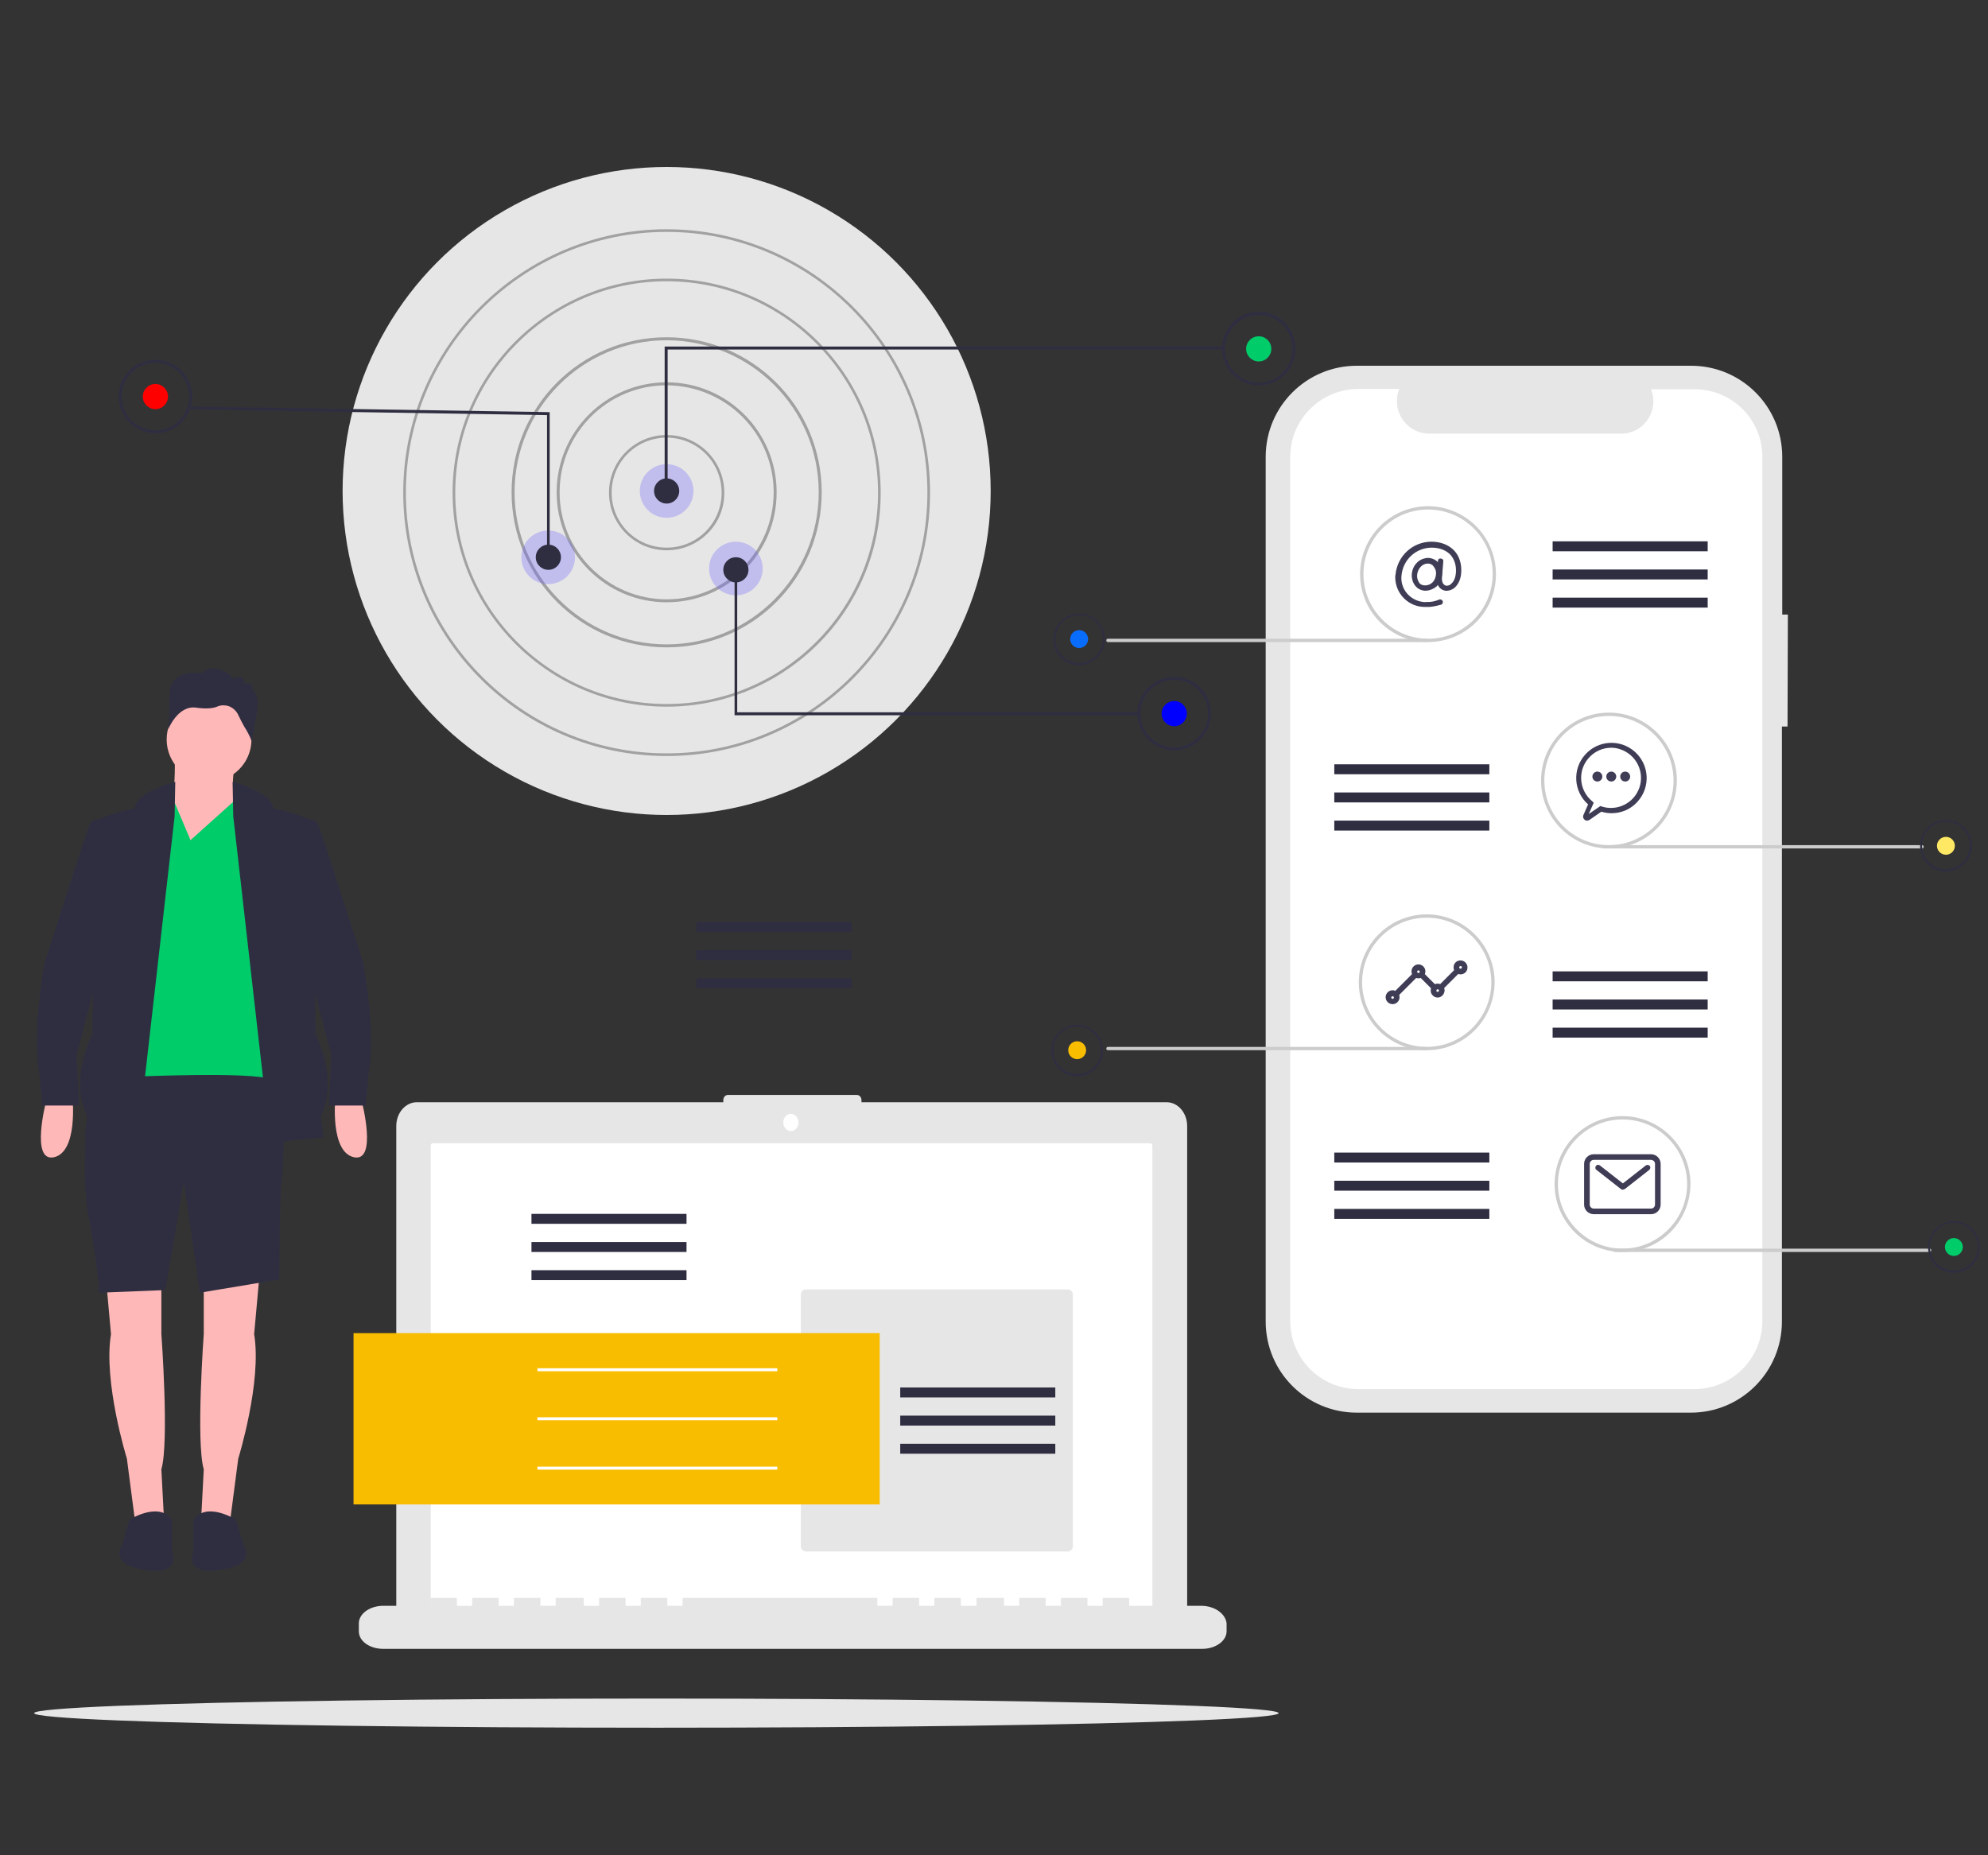 <?xml version="1.0" encoding="UTF-8"?> <!-- Generator: Adobe Illustrator 24.3.0, SVG Export Plug-In . SVG Version: 6.00 Build 0) --> <svg xmlns="http://www.w3.org/2000/svg" xmlns:xlink="http://www.w3.org/1999/xlink" version="1.1" id="Layer_1" x="0px" y="0px" viewBox="0 0 600 560" style="enable-background:new 0 0 600 560;" xml:space="preserve"><rect x="0" y="0" width="600" height="560" fill="#333333" stroke="none"/> <g> <circle style="fill:#FF0000;" cx="46.9" cy="119.7" r="3.8"></circle> <path style="fill:#2F2E41;" d="M46.9,130.8c-6.1,0-11.1-5-11.1-11.1s5-11.1,11.1-11.1s11.1,5,11.1,11.1 C57.9,125.8,53,130.8,46.9,130.8z M46.9,109.5c-5.6,0-10.2,4.6-10.2,10.2c0,5.6,4.6,10.2,10.2,10.2c5.6,0,10.2-4.6,10.2-10.2 c0,0,0,0,0,0C57.1,114.1,52.5,109.5,46.9,109.5L46.9,109.5z"></path> <g> <circle style="fill:#E6E6E6;" cx="201.2" cy="148.2" r="97.8"></circle> <path style="opacity:0.3;enable-background:new ;" d="M201.2,166.1c-9.6,0-17.4-7.8-17.4-17.4c0-9.6,7.8-17.4,17.4-17.4 c9.6,0,17.4,7.8,17.4,17.4l0,0C218.7,158.3,210.9,166.1,201.2,166.1z M201.2,132.1c-9.2,0-16.6,7.4-16.6,16.6 c0,9.2,7.4,16.6,16.6,16.6c9.2,0,16.6-7.4,16.6-16.6v0C217.8,139.5,210.4,132.1,201.2,132.1L201.2,132.1z"></path> <path style="opacity:0.3;enable-background:new ;" d="M201.2,181.8c-18.3,0-33.2-14.9-33.2-33.2s14.9-33.2,33.2-33.2 s33.2,14.9,33.2,33.2l0,0C234.4,167,219.6,181.8,201.2,181.8z M201.2,116.3c-17.9,0-32.3,14.5-32.3,32.3s14.5,32.3,32.3,32.3 s32.3-14.5,32.3-32.3C233.5,130.8,219.1,116.4,201.2,116.3L201.2,116.3z"></path> <path style="opacity:0.3;enable-background:new ;" d="M201.2,195.4c-25.8,0-46.8-20.9-46.8-46.8s20.9-46.8,46.8-46.8 c25.8,0,46.8,20.9,46.8,46.8C248,174.5,227.1,195.4,201.2,195.4z M201.2,102.7c-25.4,0-45.9,20.6-45.9,45.9s20.6,45.9,45.9,45.9 s45.9-20.6,45.9-45.9l0,0C247.1,123.3,226.6,102.8,201.2,102.7L201.2,102.7z"></path> <path style="opacity:0.3;enable-background:new ;" d="M201.2,213.3c-35.6,0-64.6-29-64.6-64.6c0-35.6,29-64.6,64.6-64.6 c35.6,0,64.6,29,64.6,64.6C265.9,184.3,236.9,213.3,201.2,213.3z M201.2,84.9c-35.2,0-63.8,28.6-63.8,63.8 c0,35.2,28.6,63.8,63.8,63.8c35.2,0,63.8-28.6,63.8-63.8C265,113.5,236.4,84.9,201.2,84.9L201.2,84.9z"></path> <path style="opacity:0.3;enable-background:new ;" d="M201.2,228.2c-43.9,0-79.5-35.7-79.5-79.5s35.7-79.5,79.5-79.5 s79.5,35.7,79.5,79.5S245.1,228.2,201.2,228.2z M201.2,70c-43.4,0-78.7,35.3-78.7,78.7c0,43.4,35.3,78.7,78.7,78.7 c43.4,0,78.7-35.3,78.7-78.7C279.9,105.3,244.6,70,201.2,70L201.2,70z"></path> <circle style="opacity:0.3;fill:#6C63FF;enable-background:new ;" cx="201.2" cy="148.2" r="8.1"></circle> <circle style="opacity:0.3;fill:#6C63FF;enable-background:new ;" cx="222.1" cy="171.6" r="8.1"></circle> <ellipse transform="matrix(0.16 -0.987 0.987 0.16 -27.044 304.656)" style="opacity:0.3;fill:#6C63FF;enable-background:new ;" cx="165.5" cy="168.2" rx="8.1" ry="8.1"></ellipse> <circle style="fill:#2F2E41;" cx="201.2" cy="148.2" r="3.8"></circle> <circle style="fill:#2F2E41;" cx="165.5" cy="168.2" r="3.8"></circle> <circle style="fill:#2F2E41;" cx="222.1" cy="172" r="3.8"></circle> <circle style="fill:#00CC6A;" cx="379.9" cy="105.3" r="3.8"></circle> <polygon style="fill:#2F2E41;" points="201.5,148.4 200.6,148.4 200.6,104.6 369.5,104.6 369.5,105.5 201.5,105.5 "></polygon> <path style="fill:#2F2E41;" d="M379.9,116.3c-6.1,0-11.1-5-11.1-11.1c0-6.1,5-11.1,11.1-11.1c6.1,0,11.1,5,11.1,11.1 C390.9,111.4,386,116.3,379.9,116.3z M379.9,95.1c-5.6,0-10.2,4.6-10.2,10.2c0,5.6,4.6,10.2,10.2,10.2c5.6,0,10.2-4.6,10.2-10.2 C390.1,99.6,385.5,95.1,379.9,95.1L379.9,95.1z"></path> <circle style="fill:#0000FF;" cx="354.4" cy="215.4" r="3.8"></circle> <path style="fill:#2F2E41;" d="M354.4,226.5c-6.1,0-11.1-5-11.1-11.1c0-6.1,5-11.1,11.1-11.1s11.1,5,11.1,11.1l0,0 C365.4,221.5,360.5,226.5,354.4,226.5z M354.4,205.2c-5.6,0-10.2,4.6-10.2,10.2c0,5.6,4.6,10.2,10.2,10.2 c5.6,0,10.2-4.6,10.2-10.2C364.6,209.8,360,205.2,354.4,205.2L354.4,205.2z"></path> <polygon style="fill:#2F2E41;" points="165.9,168.2 165.1,168.2 165.1,125.3 57.5,123.6 57.5,122.7 165.9,124.4 "></polygon> <polygon style="fill:#2F2E41;" points="343.7,215.9 221.7,215.9 221.7,172 222.5,172 222.5,215 343.7,215 "></polygon> </g> </g> <g> <g> <path id="e9a96f1c-287a-42d8-bbee-a97ef2edbe89" style="fill:#E6E6E6;" d="M539.6,185.5h-1.7v-47.6c0-15.2-12.3-27.5-27.5-27.5 H409.5c-15.2,0-27.5,12.3-27.5,27.5l0,0v261c0,15.2,12.3,27.5,27.5,27.5h100.8c15.2,0,27.5-12.3,27.5-27.5V219.3h1.7L539.6,185.5z "></path> <path id="bb6cf65b-d1a0-4b47-beae-738e5a961a87" style="fill:#FFFFFF;" d="M511.5,117.5h-13.2c2,5-0.4,10.7-5.4,12.7 c-1.2,0.5-2.4,0.7-3.7,0.7h-57.8c-5.4,0-9.8-4.4-9.8-9.8c0-1.3,0.2-2.5,0.7-3.7h-12.3c-11.4,0-20.6,9.2-20.6,20.6v260.7 c0,11.4,9.2,20.6,20.6,20.6h101.3c11.4,0,20.6-9.2,20.6-20.6l0,0l0,0V138.1C532,126.7,522.8,117.5,511.5,117.5z"></path> <path style="fill:#3F3D56;" d="M430.2,178.3c-1.1,0-2.2-0.5-2.9-1.3c-0.9-1-1.3-2.4-1.2-3.7c0.1-1.3,0.6-2.5,1.5-3.4 c0.8-0.9,2-1.4,3.3-1.5c1.2,0,2.3,0.5,3.1,1.3c0.9,1,1.3,2.3,1.2,3.7l0,0c-0.1,1.3-0.7,2.6-1.6,3.6 C432.6,177.8,431.4,178.3,430.2,178.3z M430.9,170.1c-1.6,0-3,1.5-3.2,3.4c-0.1,0.9,0.2,1.8,0.7,2.5c0.4,0.5,1.1,0.7,1.7,0.7 c1.5,0,3.1-1,3.3-3.4c0.1-0.9-0.2-1.7-0.8-2.4C432.3,170.4,431.6,170.1,430.9,170.1z M434.3,173.4L434.3,173.4z"></path> <path style="fill:#3F3D56;" d="M430.2,183.2c-5,0.1-9-3.9-9.1-8.8c0-0.4,0-0.7,0.1-1.1c0.6-5.5,5.1-9.7,10.7-9.8c3,0,5.4,1,7,2.7 c1.6,1.7,2.3,4.1,2.1,6.8c-0.2,2.5-1.3,3.8-2.1,4.5c-0.8,0.6-1.7,0.9-2.7,0.8c-1.4-0.2-2.8-1.5-2.6-4.1l0.4-4.9 c0-0.5,0.4-0.8,0.9-0.7c0.4,0,0.8,0.4,0.7,0.9l-0.4,4.9c-0.1,1.3,0.4,2.2,1.3,2.4c0.5,0,1-0.1,1.4-0.5c0.6-0.5,1.3-1.4,1.5-3.3 c0.2-2.2-0.4-4.1-1.6-5.5c-1.3-1.4-3.3-2.2-5.8-2.2c-4.7,0.1-8.5,3.6-9,8.3c-0.5,4,2.4,7.6,6.5,8.1c0.3,0,0.6,0.1,1,0 c1.3,0.1,2.6-0.2,3.8-0.7c0.4-0.2,0.9,0,1.1,0.4c0.2,0.4,0,0.9-0.4,1.1C433.2,183,431.7,183.3,430.2,183.2z"></path> <path style="fill:#3F3D56;" d="M421.5,300.7c-0.5,0-0.8-0.4-0.8-0.8c0-0.2,0.1-0.4,0.2-0.6l5.3-5.3c0.3-0.3,0.8-0.3,1.2,0 c0.3,0.3,0.3,0.8,0,1.2l-5.3,5.3C422,300.6,421.8,300.7,421.5,300.7z M435.1,298.6c-0.5,0-0.8-0.4-0.8-0.8c0-0.2,0.1-0.4,0.2-0.6 l4.5-4.5c0.3-0.3,0.8-0.3,1.2,0c0.3,0.3,0.3,0.8,0,1.2l-4.5,4.5C435.5,298.5,435.3,298.6,435.1,298.6L435.1,298.6z M432.6,298.6 c-0.2,0-0.4-0.1-0.6-0.2l-3.3-3.3c-0.3-0.3-0.3-0.8,0-1.2s0.8-0.3,1.2,0c0,0,0,0,0,0l3.3,3.3c0.3,0.3,0.3,0.8,0,1.2 C433.1,298.5,432.8,298.6,432.6,298.6z"></path> <path style="fill:#3F3D56;" d="M440.8,294.1c-1.1,0-2.1-0.9-2.1-2.1s0.9-2.1,2.1-2.1c1.1,0,2.1,0.9,2.1,2.1 C442.9,293.2,442,294.1,440.8,294.1z M440.8,291.6c-0.2,0-0.4,0.2-0.4,0.4s0.2,0.4,0.4,0.4c0.2,0,0.4-0.2,0.4-0.4c0,0,0,0,0,0 C441.3,291.8,441.1,291.6,440.8,291.6z"></path> <path style="fill:#3F3D56;" d="M433.9,301.1c-1.1,0-2.1-0.9-2.1-2.1s0.9-2.1,2.1-2.1c1.1,0,2.1,0.9,2.1,2.1 C435.9,300.2,435,301.1,433.9,301.1z M433.9,298.6c-0.2,0-0.4,0.2-0.4,0.4s0.2,0.4,0.4,0.4s0.4-0.2,0.4-0.4l0,0 C434.3,298.8,434.1,298.6,433.9,298.6L433.9,298.6z"></path> <path style="fill:#3F3D56;" d="M428.1,295.3c-1.1,0-2.1-0.9-2.1-2.1c0-1.1,0.9-2.1,2.1-2.1c1.1,0,2.1,0.9,2.1,2.1 C430.2,294.4,429.2,295.3,428.1,295.3z M428.1,292.9c-0.2,0-0.4,0.2-0.4,0.4s0.2,0.4,0.4,0.4s0.4-0.2,0.4-0.4c0,0,0,0,0,0 C428.5,293.1,428.3,292.9,428.1,292.9z"></path> <path style="fill:#3F3D56;" d="M420.3,303.1c-1.1,0-2.1-0.9-2.1-2.1c0-1.1,0.9-2.1,2.1-2.1c1.1,0,2.1,0.9,2.1,2.1 C422.4,302.2,421.4,303.1,420.3,303.1z M420.3,300.7c-0.2,0-0.4,0.2-0.4,0.4s0.2,0.4,0.4,0.4c0.2,0,0.4-0.2,0.4-0.4l0,0 C420.7,300.9,420.5,300.7,420.3,300.7z"></path> <path style="fill:#3F3D56;" d="M498.3,366.5H481c-1.6,0-2.9-1.3-2.9-2.9v-12.3c0-1.6,1.3-2.9,2.9-2.9h17.3c1.6,0,2.9,1.3,2.9,2.9 v12.3C501.2,365.2,499.9,366.5,498.3,366.5z M481,350.1c-0.7,0-1.2,0.6-1.2,1.2v12.3c0,0.7,0.6,1.2,1.2,1.2h17.3 c0.7,0,1.2-0.6,1.2-1.2v-12.3c0-0.7-0.6-1.2-1.2-1.2H481z"></path> <path style="fill:#3F3D56;" d="M489.7,359.1c-0.2,0-0.4-0.1-0.5-0.2l-7.4-5.8c-0.4-0.3-0.4-0.8-0.1-1.2c0.3-0.4,0.8-0.4,1.2-0.1 c0,0,0,0,0,0l6.9,5.4l6.9-5.4c0.4-0.3,0.9-0.2,1.2,0.1c0.3,0.4,0.2,0.9-0.1,1.2c0,0,0,0,0,0l-7.4,5.8 C490,359.1,489.8,359.1,489.7,359.1z"></path> <path style="fill:#CCCCCC;" d="M582.4,377.9l-95.1,0c-0.3,0-0.5-0.2-0.5-0.5c0-0.3,0.2-0.5,0.5-0.5l95.1,0c0.3,0,0.5,0.2,0.5,0.5 S582.6,377.9,582.4,377.9z"></path> <path style="fill:#CCCCCC;" d="M580.1,256.1l-96,0c-0.3,0-0.5-0.2-0.5-0.5s0.2-0.5,0.5-0.5l96,0c0.3,0,0.5,0.2,0.5,0.5 S580.3,256.1,580.1,256.1z"></path> <path style="fill:#CCCCCC;" d="M334.4,193.8l96,0c0.3,0,0.5-0.2,0.5-0.5s-0.2-0.5-0.5-0.5l-96,0c-0.3,0-0.5,0.2-0.5,0.5 S334.1,193.8,334.4,193.8L334.4,193.8z"></path> <path style="fill:#CCCCCC;" d="M334.4,317l96,0c0.3,0,0.5-0.2,0.5-0.5s-0.2-0.5-0.5-0.5l-96,0c-0.3,0-0.5,0.2-0.5,0.5 S334.1,317,334.4,317L334.4,317z"></path> <path style="fill:#CCCCCC;" d="M489.7,377.9c-11.3,0-20.5-9.2-20.5-20.5s9.2-20.5,20.5-20.5s20.5,9.2,20.5,20.5l0,0 C510.1,368.8,501,377.9,489.7,377.9z M489.7,337.9c-10.8,0-19.5,8.8-19.5,19.5s8.8,19.5,19.5,19.5s19.5-8.8,19.5-19.5 C509.2,346.7,500.5,337.9,489.7,337.9z"></path> <path style="fill:#CCCCCC;" d="M430.6,317c-11.3,0-20.5-9.2-20.5-20.5c0-11.3,9.2-20.5,20.5-20.5s20.5,9.2,20.5,20.5 C451,307.9,441.9,317,430.6,317z M430.6,277c-10.8,0-19.5,8.8-19.5,19.5c0,10.8,8.8,19.5,19.5,19.5c10.8,0,19.5-8.8,19.5-19.5l0,0 C450.1,285.8,441.4,277,430.6,277L430.6,277z"></path> <path style="fill:#CCCCCC;" d="M485.6,256.1c-11.3,0-20.5-9.2-20.5-20.5s9.2-20.5,20.5-20.5s20.5,9.2,20.5,20.5 C506,247,496.9,256.1,485.6,256.1z M485.6,216.1c-10.8,0-19.5,8.8-19.5,19.5c0,10.8,8.8,19.5,19.5,19.5c10.8,0,19.5-8.8,19.5-19.5 C505.1,224.9,496.4,216.1,485.6,216.1z"></path> <path style="fill:#CCCCCC;" d="M431,193.8c-11.3,0-20.5-9.2-20.5-20.5s9.2-20.5,20.5-20.5s20.5,9.2,20.5,20.5l0,0 C451.5,184.7,442.3,193.8,431,193.8z M431,153.8c-10.8,0-19.5,8.8-19.5,19.5s8.8,19.5,19.5,19.5c10.8,0,19.5-8.8,19.5-19.5 C450.6,162.6,441.8,153.8,431,153.8L431,153.8z"></path> <path style="fill:#3F3D56;" d="M479,247.7c-0.7,0-1.2-0.6-1.2-1.2c0-0.2,0-0.3,0.1-0.5l1.4-3.2c-4.4-3.9-4.8-10.6-0.9-15 c3.9-4.4,10.6-4.8,15-0.9c4.4,3.9,4.8,10.6,0.9,15c-2.7,3.1-7,4.3-11,3.1l-3.6,2.5C479.5,247.6,479.2,247.7,479,247.7z M486.3,225.7c-5,0-9.1,4.1-9.1,9.1c0,2.8,1.3,5.4,3.4,7.1l0.4,0.4l-1.5,3.4l3.5-2.4l0.3,0.1c4.8,1.6,9.9-1,11.5-5.7 c1.6-4.8-1-9.9-5.7-11.5C488.3,225.9,487.3,225.7,486.3,225.7L486.3,225.7z"></path> <circle style="fill:#3F3D56;" cx="486.3" cy="234.4" r="1.5"></circle> <circle style="fill:#3F3D56;" cx="482.1" cy="234.4" r="1.5"></circle> <circle style="fill:#3F3D56;" cx="490.5" cy="234.4" r="1.5"></circle> </g> <g> <circle style="fill:#F9BD00;" cx="325.1" cy="317" r="2.7"></circle> <path style="fill:#2F2E41;" d="M325.1,324.9c-4.3,0-7.8-3.5-7.8-7.8s3.5-7.8,7.8-7.8s7.8,3.5,7.8,7.8l0,0 C332.9,321.4,329.4,324.9,325.1,324.9z M325.1,309.8c-4,0-7.2,3.2-7.2,7.2c0,4,3.2,7.2,7.2,7.2c4,0,7.2-3.2,7.2-7.2 C332.3,313,329.1,309.8,325.1,309.8L325.1,309.8z"></path> </g> <g> <circle style="fill:#086DFF;" cx="325.7" cy="192.9" r="2.7"></circle> <path style="fill:#2F2E41;" d="M325.7,200.8c-4.3,0-7.8-3.5-7.8-7.8s3.5-7.8,7.8-7.8c4.3,0,7.8,3.5,7.8,7.8l0,0 C333.5,197.2,330,200.7,325.7,200.8z M325.7,185.7c-4,0-7.2,3.2-7.2,7.2s3.2,7.2,7.2,7.2c4,0,7.2-3.2,7.2-7.2 C332.9,188.9,329.7,185.7,325.7,185.7L325.7,185.7z"></path> </g> <g> <circle style="fill:#00CC6A;" cx="589.7" cy="376.4" r="2.7"></circle> <path style="fill:#2F2E41;" d="M589.7,384.2c-4.3,0-7.8-3.5-7.8-7.8c0-4.3,3.5-7.8,7.8-7.8s7.8,3.5,7.8,7.8l0,0 C597.5,380.7,594,384.2,589.7,384.2z M589.7,369.1c-4,0-7.2,3.2-7.2,7.2c0,4,3.2,7.2,7.2,7.2c4,0,7.2-3.2,7.2-7.2 C596.9,372.4,593.6,369.1,589.7,369.1L589.7,369.1z"></path> </g> <g> <circle style="fill:#FFE964;" cx="587.3" cy="255.3" r="2.7"></circle> <path style="fill:#2F2E41;" d="M587.3,263.1c-4.3,0-7.8-3.5-7.8-7.8c0-4.3,3.5-7.8,7.8-7.8s7.8,3.5,7.8,7.8l0,0 C595.1,259.6,591.6,263.1,587.3,263.1z M587.3,248c-4,0-7.2,3.2-7.2,7.2s3.2,7.2,7.2,7.2c4,0,7.2-3.2,7.2-7.2 C594.5,251.3,591.3,248,587.3,248L587.3,248z"></path> </g> </g> <g> <path style="fill:#FFB8B8;" d="M52.7,228c0.2,4.8,0,9.7-0.8,14.4c0,0-5.6,12.8,0.8,18.4c6.4,5.6,18.4-16.8,18.4-16.8 c-0.8-5-1.3-9.7,0-12.8L52.7,228z"></path> <path style="fill:#FFB8B8;" d="M61.5,385v17.6c0,0-2.4,32.8,0,40.9l-0.8,15.2h8.8l2.4-18.4c0,0,7.2-23.2,4.8-37.6l1.6-17.6H61.5z"></path> <path style="fill:#FFB8B8;" d="M48.7,385v17.6c0,0,2.4,32.8,0,40.9l0.8,15.2h-8.8l-2.4-18.4c0,0-7.2-23.2-4.8-37.6L31.9,385H48.7z"></path> <path style="fill:#2F2E41;" d="M28.3,318.9c0,0-4.8,30.4-1.6,48.1c3.2,17.6,3.2,23.2,3.2,23.2l20-0.8l5.6-32.8l4.8,33.6l24-4 c0,0,0-25.6,0.8-31.2c0.8-5.6,0.8-37.6,0.8-37.6L28.3,318.9z"></path> <path style="fill:#2F2E41;" d="M71.2,458.7c0,0-8.8-5.6-12.8,0v9.6c0,0-3.2,7.2,8,5.6s7.2-7.2,7.2-7.2L71.2,458.7z"></path> <path style="fill:#2F2E41;" d="M39.1,458.7c0,0,8.8-5.6,12.8,0v9.6c0,0,3.2,7.2-8,5.6s-7.2-7.2-7.2-7.2L39.1,458.7z"></path> <circle style="fill:#FFB8B8;" cx="63.1" cy="223.2" r="12.8"></circle> <path style="fill:#00CC6A;" d="M57.5,253.6l-5.5-13l-5.7,2.6l-7.2,41.7l0.8,40.1c0,0,36.8-1.6,41.7,0.8c4.8,2.4-5.6-78.5-5.6-78.5 l-4.8-6L57.5,253.6z"></path> <path style="fill:#2F2E41;" d="M52.9,236c0,0-12.2,3.2-12.2,8c0,0-12,2.4-12,4.8c0,2.4-0.8,63.3-0.8,63.3s-7.2,13.6-1.6,24.8 l-0.8,6.4l16,1.6l11.2-98.5L52.9,236z"></path> <path style="fill:#2F2E41;" d="M70.2,236c0,0,12.2,3.2,12.2,8c0,0,12,2.4,12,4.8c0,2.4,0.8,63.3,0.8,63.3s7.2,13.6,1.6,24.8 l0.8,6.4l-16,1.6l-11.2-98.5L70.2,236z"></path> <path style="fill:#2F2E41;" d="M73.6,206.4c0,0,0.8-3.2-3.2-1.6c0,0-4.8-5.6-9.6-1.6c0,0-9.6-1.6-9.6,6.4s-0.5,10.7-0.5,10.7 s2.9-7.5,8.5-6.7c3.4,0.5,5.4,0.1,6.3-0.3c1.1-0.5,2.3-0.5,3.4-0.2c1.4,0.5,2.5,1.5,3.1,2.9c0.5,1.1,1.1,2.2,1.7,3.3 c0.9,1.4,1.7,2.9,2.3,4.5l0,0l1.6-9.4c0,0,0.8-4.8-1.6-6.4C76,208,76.8,205.6,73.6,206.4z"></path> <path style="fill:#FFB8B8;" d="M13.9,332.5c0,0-4.8,18.4,2.4,16.8c7.2-1.6,5.6-17.6,5.6-17.6L13.9,332.5z"></path> <path style="fill:#FFB8B8;" d="M109.2,332.5c0,0,4.8,18.4-2.4,16.8c-7.2-1.6-5.6-17.6-5.6-17.6L109.2,332.5z"></path> <path style="fill:#2F2E41;" d="M32.7,248.8l-2.2-1.7c0,0-2.6,0.1-3.4,1.7c-0.8,1.6-13.6,41.7-13.6,41.7s-4,20.8-1.6,33.6l0.8,9.6 h11.2l-0.8-15.2l8-30.4L32.7,248.8z"></path> <path style="fill:#2F2E41;" d="M90.4,248.8l2.2-1.7c0,0,2.6,0.1,3.4,1.7c0.8,1.6,13.6,41.7,13.6,41.7s4,20.8,1.6,33.6l-0.8,9.6 H99.2l0.8-15.2l-8-30.4L90.4,248.8z"></path> <rect x="143.1" y="351.8" style="fill:#FFFFFF;" width="12.2" height="12.2"></rect> <rect x="143.1" y="371.9" style="fill:#FFFFFF;" width="12.2" height="12.2"></rect> <rect x="143.1" y="392.1" style="fill:#FFFFFF;" width="12.2" height="12.2"></rect> </g> <g> <ellipse style="fill:#E6E6E6;" cx="198.1" cy="517.1" rx="187.8" ry="4.4"></ellipse> </g> <g> <path style="fill:#E6E6E6;" d="M352.1,332.7H260v-0.6c0-0.9-0.6-1.6-1.4-1.6l0,0h-38.9c-0.8,0-1.4,0.7-1.4,1.6l0,0v0.6h-92.5 c-3.4,0-6.2,3.2-6.2,7.2V486c0,4,2.8,7.2,6.2,7.2c0,0,0,0,0,0h226.3c3.4,0,6.2-3.2,6.2-7.2c0,0,0,0,0,0V339.9 C358.3,335.9,355.5,332.7,352.1,332.7L352.1,332.7z"></path> <path style="fill:#FFFFFF;" d="M130.7,345c-0.4,0-0.7,0.4-0.7,0.8v141.4c0,0.5,0.3,0.8,0.7,0.8h216.4c0.4,0,0.7-0.4,0.7-0.8V345.9 c0-0.5-0.3-0.8-0.7-0.8H130.7z"></path> <ellipse style="fill:#FFFFFF;" cx="238.7" cy="338.8" rx="2.3" ry="2.6"></ellipse> <path style="fill:#E6E6E6;" d="M362.5,484.7h-21.7v-2.2c0-0.1-0.1-0.2-0.3-0.2h-7.4c-0.2,0-0.3,0.1-0.3,0.2v2.2h-4.6v-2.2 c0-0.1-0.1-0.2-0.3-0.2h-7.4c-0.2,0-0.3,0.1-0.3,0.2v2.2h-4.6v-2.2c0-0.1-0.1-0.2-0.3-0.2h-7.4c-0.2,0-0.3,0.1-0.3,0.2v2.2h-4.6 v-2.2c0-0.1-0.1-0.2-0.3-0.2H295c-0.2,0-0.3,0.1-0.3,0.2v2.2H290v-2.2c0-0.1-0.1-0.2-0.3-0.2h-7.4c-0.2,0-0.3,0.1-0.3,0.2v2.2h-4.6 v-2.2c0-0.1-0.1-0.2-0.3-0.2h-7.4c-0.2,0-0.3,0.1-0.3,0.2v2.2h-4.6v-2.2c0-0.1-0.1-0.2-0.3-0.2h-58.2c-0.2,0-0.3,0.1-0.3,0.2v2.2 h-4.6v-2.2c0-0.1-0.1-0.2-0.3-0.2h-7.4c-0.2,0-0.3,0.1-0.3,0.2v2.2h-4.6v-2.2c0-0.1-0.1-0.2-0.3-0.2h-7.4c-0.2,0-0.3,0.1-0.3,0.2 v2.2h-4.6v-2.2c0-0.1-0.1-0.2-0.3-0.2H168c-0.2,0-0.3,0.1-0.3,0.2v2.2h-4.6v-2.2c0-0.1-0.1-0.2-0.3-0.2h-7.4 c-0.2,0-0.3,0.1-0.3,0.2v2.2h-4.6v-2.2c0-0.1-0.1-0.2-0.3-0.2h-7.4c-0.2,0-0.3,0.1-0.3,0.2v2.2h-4.6v-2.2c0-0.1-0.1-0.2-0.3-0.2 h-7.4c-0.2,0-0.3,0.1-0.3,0.2v2.2h-14.2c-4.1,0-7.4,2.4-7.4,5.3v2.4c0,3,3.3,5.3,7.4,5.3h247.1c4.1,0,7.4-2.4,7.4-5.3V490 C369.9,487.1,366.6,484.7,362.5,484.7z"></path> <path style="fill:#E6E6E6;" d="M243.2,389.2h79.1c0.8,0,1.5,0.7,1.5,1.5v76.1c0,0.8-0.7,1.5-1.5,1.5h-79.1c-0.8,0-1.5-0.7-1.5-1.5 v-76.1C241.7,389.9,242.4,389.2,243.2,389.2z"></path> <rect x="106.7" y="402.4" style="fill:#F9BD00;" width="158.8" height="51.7"></rect> <rect x="162.2" y="413" style="fill:#FFFFFF;" width="72.4" height="0.9"></rect> <rect x="162.2" y="427.8" style="fill:#FFFFFF;" width="72.4" height="0.9"></rect> <rect x="162.2" y="442.7" style="fill:#FFFFFF;" width="72.4" height="0.9"></rect> </g> <rect x="160.4" y="366.4" style="fill:#2F2E41;" width="46.8" height="3"></rect> <rect x="160.4" y="374.9" style="fill:#2F2E41;" width="46.8" height="3"></rect> <rect x="160.4" y="383.4" style="fill:#2F2E41;" width="46.8" height="3"></rect> <rect x="402.7" y="230.7" style="fill:#2F2E41;" width="46.8" height="3"></rect> <rect x="402.7" y="239.2" style="fill:#2F2E41;" width="46.8" height="3"></rect> <rect x="402.7" y="247.7" style="fill:#2F2E41;" width="46.8" height="3"></rect> <rect x="468.6" y="293.2" style="fill:#2F2E41;" width="46.8" height="3"></rect> <rect x="468.6" y="301.7" style="fill:#2F2E41;" width="46.8" height="3"></rect> <rect x="468.6" y="310.2" style="fill:#2F2E41;" width="46.8" height="3"></rect> <rect x="402.7" y="347.9" style="fill:#2F2E41;" width="46.8" height="3"></rect> <rect x="402.7" y="356.4" style="fill:#2F2E41;" width="46.8" height="3"></rect> <rect x="402.7" y="364.9" style="fill:#2F2E41;" width="46.8" height="3"></rect> <rect x="468.6" y="163.4" style="fill:#2F2E41;" width="46.8" height="3"></rect> <rect x="468.6" y="171.9" style="fill:#2F2E41;" width="46.8" height="3"></rect> <rect x="468.6" y="180.4" style="fill:#2F2E41;" width="46.8" height="3"></rect> <rect x="271.7" y="418.8" style="fill:#2F2E41;" width="46.8" height="3"></rect> <rect x="271.7" y="427.3" style="fill:#2F2E41;" width="46.8" height="3"></rect> <rect x="271.7" y="435.8" style="fill:#2F2E41;" width="46.8" height="3"></rect> <g> <rect x="210.2" y="278.3" style="fill:#2F2E41;" width="46.8" height="3"></rect> <rect x="210.2" y="286.8" style="fill:#2F2E41;" width="46.8" height="3"></rect> <rect x="210.2" y="295.3" style="fill:#2F2E41;" width="46.8" height="3"></rect> </g> </svg> 